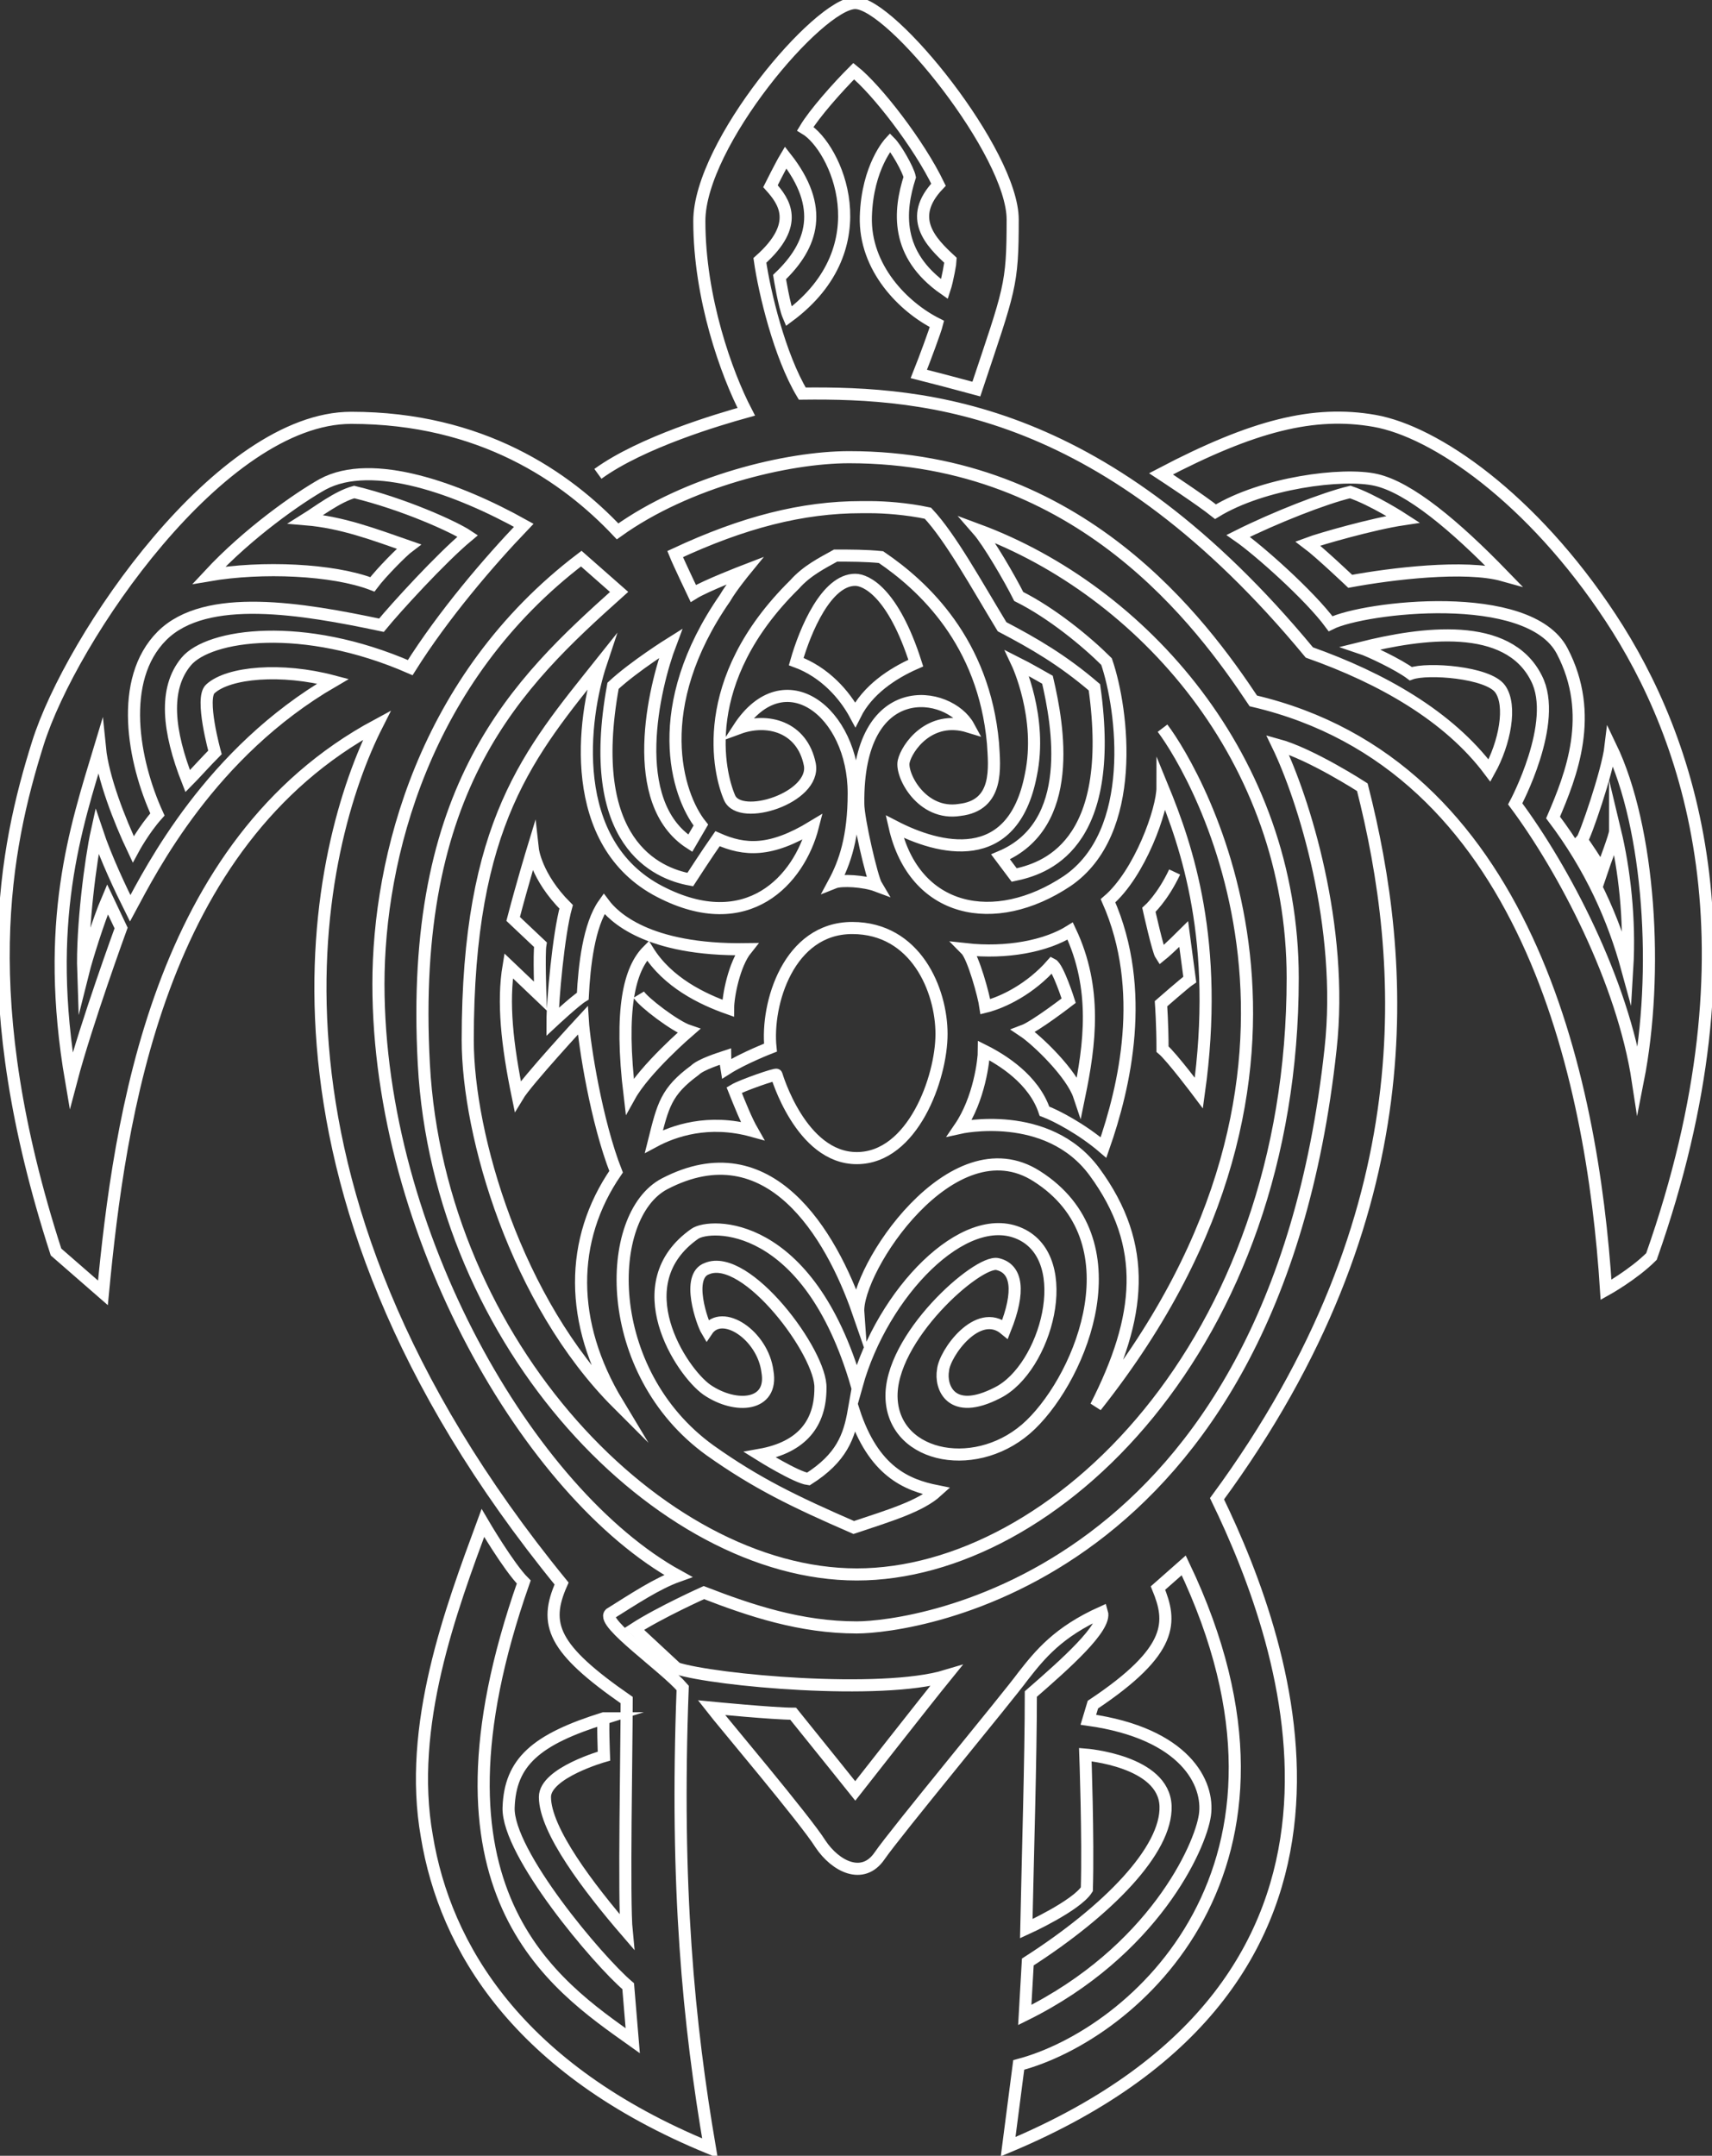 <?xml version="1.0" encoding="utf-8"?>
<!-- Generator: Adobe Illustrator 26.3.1, SVG Export Plug-In . SVG Version: 6.00 Build 0)  -->
<svg version="1.1" id="レイヤー_1" xmlns="http://www.w3.org/2000/svg" xmlns:xlink="http://www.w3.org/1999/xlink" x="0px"
	 y="0px" viewBox="0 0 113.1 142.4" style="enable-background:new 0 0 113.1 142.4;" xml:space="preserve">
<rect x="0" y="0" width="113.1" height="142.4" fill="#333333" stroke="none"/>
<style type="text/css">
	.st0{fill:none;stroke:#FFFFFF;stroke-width:0.8;stroke-miterlimit:10;}
</style>
<g>
	<path class="st0" d="M23.4,32.5c3.3,0.8,6.6,2.3,7.5,2.9c-1.8,1.5-4.8,4.8-5.7,5.9C20,40.2,13.6,39.1,10.7,42s-1.9,8.3-0.3,11.8
		c-0.9,1-1.6,2.3-1.6,2.3c-0.9-1.9-2-4.7-2.2-6.7c-1.6,5.3-3.7,11.5-1.9,22C5.7,67.6,8,61.3,8,61.3l-0.9-1.9c-0.6,1.4-1.4,4-1.6,4.8
		c-0.1-2.9,0.5-7.5,0.9-9.3C7,56.7,8,58.8,8.6,60C10,57.4,13.9,49.7,22,45c-3.4-0.9-6.9-0.6-8.1,0.5c-0.7,0.6,0.3,4.2,0.3,4.2
		c-0.5,0.5-1.5,1.6-1.8,1.9c-1.3-3.3-1.6-6.1-0.1-7.9S20,41,27.1,44.1c2.2-3.5,5.2-7,7.5-9.4c-4.3-2.4-10-4.5-13.3-2.7
		c-1.6,0.9-4.9,3.2-7.5,6c3.5-0.6,8.2-0.4,10.8,0.6c0.6-0.8,2-2.2,2.4-2.5c-2.3-0.8-4.4-1.6-6.8-1.8C21,33.8,22.3,32.8,23.4,32.5z"
		/>
	<path class="st0" d="M52.5,38.6c-6.5,6.4-5,12.5-4.3,14.1s5.7,0,5.3-2.2c-0.5-2.5-2.8-3.1-4.7-2.4c3-4.6,7.6-1.1,7.6,4.3
		c0,2.9-0.6,4.6-1.3,5.9c0.5-0.2,2-0.1,2.8,0.2c-0.3-0.5-1.2-4.4-1.2-5.4c-0.1-8.5,6-7.5,7.3-5.1c-2.6-0.8-4.1,1.4-4.3,2.3
		s1.2,3.6,3.7,3.2c2.6-0.3,2.3-2.8,2.2-4.4C65,42.4,61,38.7,58.2,36.8c-1-0.1-2-0.1-3-0.1C54.3,37.2,53.3,37.7,52.5,38.6z"/>
	<path class="st0" d="M45.9,70.7c-1.9,1.4-2.1,2.3-2.7,4.7c1.3-0.7,3.6-1.5,6.5-0.7C49.3,74,48.9,73,48.5,72c0.5-0.3,2.8-1.1,2.8-1
		c0,0,1.6,5.5,5.3,5.5s5.6-5.3,5.6-8.2s-1.7-7-5.9-7s-5.7,5-5.4,7.9c0,0-1.8,0.7-2.9,1.4c0,0-0.1-0.6-0.1-0.8
		C47.6,69.9,46.3,70.3,45.9,70.7z"/>
	<path class="st0" d="M76.8,48.1C79,51,90.4,70.2,72.4,92.9c3-5.9,3.5-10.6-0.1-15.5c-3.1-4.2-8.9-2.9-8.9-2.9
		c1.3-1.9,1.6-4.5,1.6-5.1c1.2,0.6,3.3,1.9,4,4c0.8,0.3,2.5,1.2,3.9,2.4c1.4-4,2.9-10.4,0.3-16.3c2.1-1.8,3.6-6,3.6-7.5
		c1.6,3.9,3.8,10.2,2.4,20.2c0,0-1.8-2.4-2.4-2.9c0-1.6-0.1-3-0.1-3s1.6-1.4,1.9-1.6l-0.4-3c0,0-1,1-1.5,1.4c-0.2-0.3-0.8-3-0.8-3
		s0.9-0.8,1.7-2.5"/>
	<path class="st0" d="M63.8,62.7c0.5,0.5,1.2,3.1,1.3,3.8c1.2-0.3,3-1.2,4.4-2.8c0.4,0.2,1.1,2.4,1.1,2.4s-2.2,1.7-3,2
		c0.9,0.6,3.2,2.8,3.7,4.3c0.7-3.4,1.2-7.1-0.6-10.9C69.1,62.5,66.5,63,63.8,62.7z"/>
	<path class="st0" d="M56.5,38.3c0.7,0,2.5,0.8,4,5.5c-1.6,0.7-3.2,1.8-4,3.4c-0.7-1.3-2-2.8-3.9-3.5C53.2,41.6,54.6,38.3,56.5,38.3
		z"/>
	<path class="st0" d="M42.2,65.7c0.3,0.5,2.4,2.1,3.3,2.4c0,0-2.9,2.5-3.9,4.3c-0.7-5.8,0-8.4,1.2-9.6c1.3,2.1,3.6,3.2,5.3,3.8
		c0-0.8,0.4-2.9,1.2-3.9c-6.6,0.1-8.8-2.2-9.4-3c-1,1.4-1.3,4.1-1.4,6.1c-0.5,0.3-2,1.7-2,1.7c0-1.4,0.4-5.8,0.9-7.6
		c-2-2-2.2-3.8-2.2-3.8s-0.7,2.3-1.3,4.6l1.8,1.7c-0.1,0.6,0,3.4,0,3.4l-2.1-2c-0.4,2.4-0.1,5.2,0.6,8.6c0.6-1,4.3-5,4.3-5
		c0.1,1.6,0.9,6.7,2.2,10c-3.1,4.5-3.1,10,0.1,15.3c-6.7-6.7-9.9-17.7-9.9-24c0-14.4,4.1-19,8.8-24.9c-1.2,3.6-2.3,11.9,3.9,15.1
		c5.8,3,9.2-0.8,10.1-4.3c-2.8,1.7-4.5,1.6-6.3,0.8c-0.7,1-1.8,2.7-1.8,2.7c-2.2-0.4-7-2.4-5.1-12.8c1.4-1.3,3.8-2.8,3.8-2.8
		c-1.1,2.9-2.9,10.5,1.3,13.2l0.7-1.2c-1.6-2-3.4-7.8,1.6-15l0,0c0.4-0.7,1.3-1.8,1.3-1.8s-2.6,1-3.4,1.5c0,0-1-2.1-1.2-2.6
		c4.5-2.1,8.4-3.1,12.3-3.1c0.2,0,0.4,0,0.6,0c0.9,0,2.4,0.1,3.8,0.4c1.5,1.6,3.2,4.7,4.9,7.5c2.1,1.1,4,2.2,6.1,4
		c1.5,10.6-3.4,12-5.3,12.4l-0.9-1.2c5-2.1,3.8-8.7,3.1-11.7c0,0-1.4-0.8-2-1.1c0,0,1.7,3.6,0.9,7.4c-1.2,6.2-6.1,4.9-9,3.4
		c1.3,5.7,6.6,6.8,11.4,3.6c4.7-3.2,3.7-11.3,2.6-14.5c-1.3-1.3-3.6-3.2-5.8-4.3c-0.6-1.2-2-3.6-2.7-4.4c10.8,4,20.8,15.1,20.8,29.6
		c0,24.2-15.8,39.4-28.8,39.4S29,88.8,28,70.3c-1-18.4,6.2-25.2,12.9-31.2l-2.5-2.2C28,44.8,25,56.7,25,65c0,16.5,10,33.7,19.8,39.1
		c-1.4,0.5-2.9,1.5-4.5,2.5c-0.6,0.6,3.6,3.5,4.8,4.9c-0.5,13.2,0.4,22.2,1.8,30.4c-12.7-5.2-17.5-13.3-18.7-20.6
		c-1.3-7.3,1.6-15,3.7-20.7c0,0,1.7,2.9,2.7,3.9c-7.2,20.5,2,26.6,7.2,30.3c0,0-0.2-2.4-0.3-3.6c-2-1.7-8-8.8-7.9-11.8
		s1.8-4.5,6.3-5.9c-0.1,0,0,2.5,0,2.5s-3.9,1.1-3.9,2.7c0,2.2,2.9,6,5.4,8.9c-0.2-2,0-12.2,0-15.3c-4.9-3.4-5.5-5-4.3-7.7
		C15.2,77.8,21,55.6,24.9,47.9c-14.5,7.8-17,26-18.1,37.5l-3.1-2.7C-1.7,66,0.3,56.1,2.5,49.1s12.1-21.5,20.7-21.5
		s14.2,3.9,17.6,7.5c4.6-3.3,11.2-4.9,15.3-4.9c15.3,0,23.3,11,26.7,16.1c18,4.2,22.4,24.8,23.3,38.9c0,0,1.8-1,3-2.2
		c7.3-20.7,2.5-34.3-2.7-42.2s-11.6-12.3-15.6-13s-8,0.3-14.1,3.5c0,0,2.6,1.7,3.6,2.5c3.1-1.9,8.4-2.6,10.6-2.1
		c2.2,0.5,5.2,3,8.4,6.3c-2.5-0.7-7.4-0.1-10.1,0.4c0,0-2-1.9-2.8-2.5c0.8-0.3,4.3-1.3,6.3-1.6c0,0-2-1.3-3.5-1.8
		c-1.7,0.4-5,1.7-7.4,2.9c1.3,0.9,4.7,3.9,6.1,5.8c2.2-1.1,13.1-2.4,15.3,1.8s0.6,8.2-0.6,11c2.5,3.3,4,6.7,4.9,10
		c0.2-3.3-0.2-6.6-0.8-9.1c0,0.3-0.7,2.1-0.9,2.7c-0.1-0.4-1.3-2.1-1.3-2.1c0.2-0.2,1.7-4.5,1.9-6.2c2.6,5.4,3.2,15,1.8,22.1
		c-1-6.6-4.9-14-8.1-18.3c0,0,2.9-5.4,1.4-8.3c-1.9-3.8-7.6-3-11.6-2c0.6,0.2,2.5,1.1,3.3,1.7c1.1-0.4,5.1-0.1,5.9,1
		s0.3,3.6-0.7,5.4c-2.7-3.6-7.1-6.1-11.9-7.8C73.1,26.9,61.3,25.9,53,26c-1.5-2.5-2.5-6.7-2.8-8.8c2.7-2.4,1.6-3.9,0.7-4.9
		c0,0,0.7-1.4,1-1.9c2.6,3.3,1.8,5.8-0.4,7.9c0,0,0.3,1.9,0.6,2.6c6.2-4.6,3.1-11.2,1.1-12.4c0.6-1,2.1-2.7,3.2-3.8
		c1.5,1.2,4.3,4.8,5.6,7.5c-2.1,2.2-0.5,3.8,0.8,5c0,0.1-0.2,1.3-0.4,1.9c-3.3-2.3-3-5.2-2.3-7.4c-0.1-0.5-0.9-1.9-1.3-2.3
		c0,0-1.5,1.6-1.6,4.9c-0.1,3.4,2.5,6,4.7,7.1c-0.1,0.4-0.8,2.3-1.2,3.3c0.8,0.2,2.7,0.7,3.8,1c2.2-6.6,2.4-6.8,2.4-11.2
		s-8-14.3-10.4-14.3S46.2,9.5,46.2,14.6s1.8,10.1,3.1,12.6c-1.8,0.5-6.9,2-9.8,4.1"/>
	<path class="st0" d="M46.7,87.9c1-1.5,3.7,0.3,4,2.7c0.4,2.3-2.1,2.5-4,1.2c-1.7-1.2-5.5-7-0.8-10.3c1-0.7,7.5-1,10.7,10
		c1.7-6.1,7.1-11.7,10.8-10c3.7,1.7,1.7,8.9-1.5,10.5c-3.1,1.6-3.8-0.4-3.6-1.5c0.1-1.1,2.3-4.2,4.1-2.7c1-2.5,0.8-4-0.5-4.3
		s-7.2,4.9-7,8.9s5.8,5,9.2,1.7s7-12.2,0.4-16.4c-5.6-3.6-12,6.2-11.8,9c-1.8-5.2-5.9-12.1-12.8-8.5c-4,2.1-4.2,12.4,3,17.6
		c3.1,2.2,5.6,3.4,9.5,5.1c2.4-0.8,4.4-1.4,5.5-2.4c-2-0.4-4.2-1.3-5.5-5.3c-0.3,1.7-0.8,3.1-3,4.5c-0.8-0.1-3.2-1.6-3.2-1.6
		c2.8-0.5,4-2.1,4-4.4c0.1-2.3-4.9-9-7.5-7.9C45.3,84.3,46.4,87.4,46.7,87.9z"/>
	<path class="st0" d="M46.5,105.2c3.1,1.2,6.4,2.3,10.1,2.3c3.7,0,27.5-3.1,31.3-38.2c0.9-8.1-1.8-16.6-3.5-20.1
		C86.6,49.8,90,52,90,52c2.9,11.4,4.3,28.1-9.6,47c4.8,9.9,12.5,31.8-13.8,42.8c0.7-5.4,0.7-5.4,0.7-5.4c7.6-2,20.4-13.1,10.9-33
		l-1.7,1.5c0.9,2.2,1.1,4.1-4.3,7.7l-0.3,1c6.4,0.9,8,4.2,7.7,6.3s-3.4,9-11.9,13.2l0.2-3.5c5.3-3.4,9.2-7.4,9.1-10.3
		c-0.1-3-5.3-3.4-5.3-3.4s0.2,5.5,0.1,8.9c-0.7,1.1-4,2.6-4,2.6c0.1-4.8,0.3-11.3,0.3-15.5c2.3-2,5-4.4,4.7-5.4
		c-2.9,1.3-4.1,2.8-5.2,4.2c-1.1,1.5-8.4,10.3-9.5,11.9s-2.9,0.7-3.9-0.8c-1-1.6-6.5-8.1-7.2-9c0,0,4.1,0.4,5.4,0.4
		c1.7,2.1,4.1,5.1,4.1,5.1s4.7-6,6-7.6c-4.3,1.3-15.3,0.3-17.8-0.5l-2.8-2.6C43.6,106.5,46.5,105.2,46.5,105.2z"/>
</g>
</svg>
